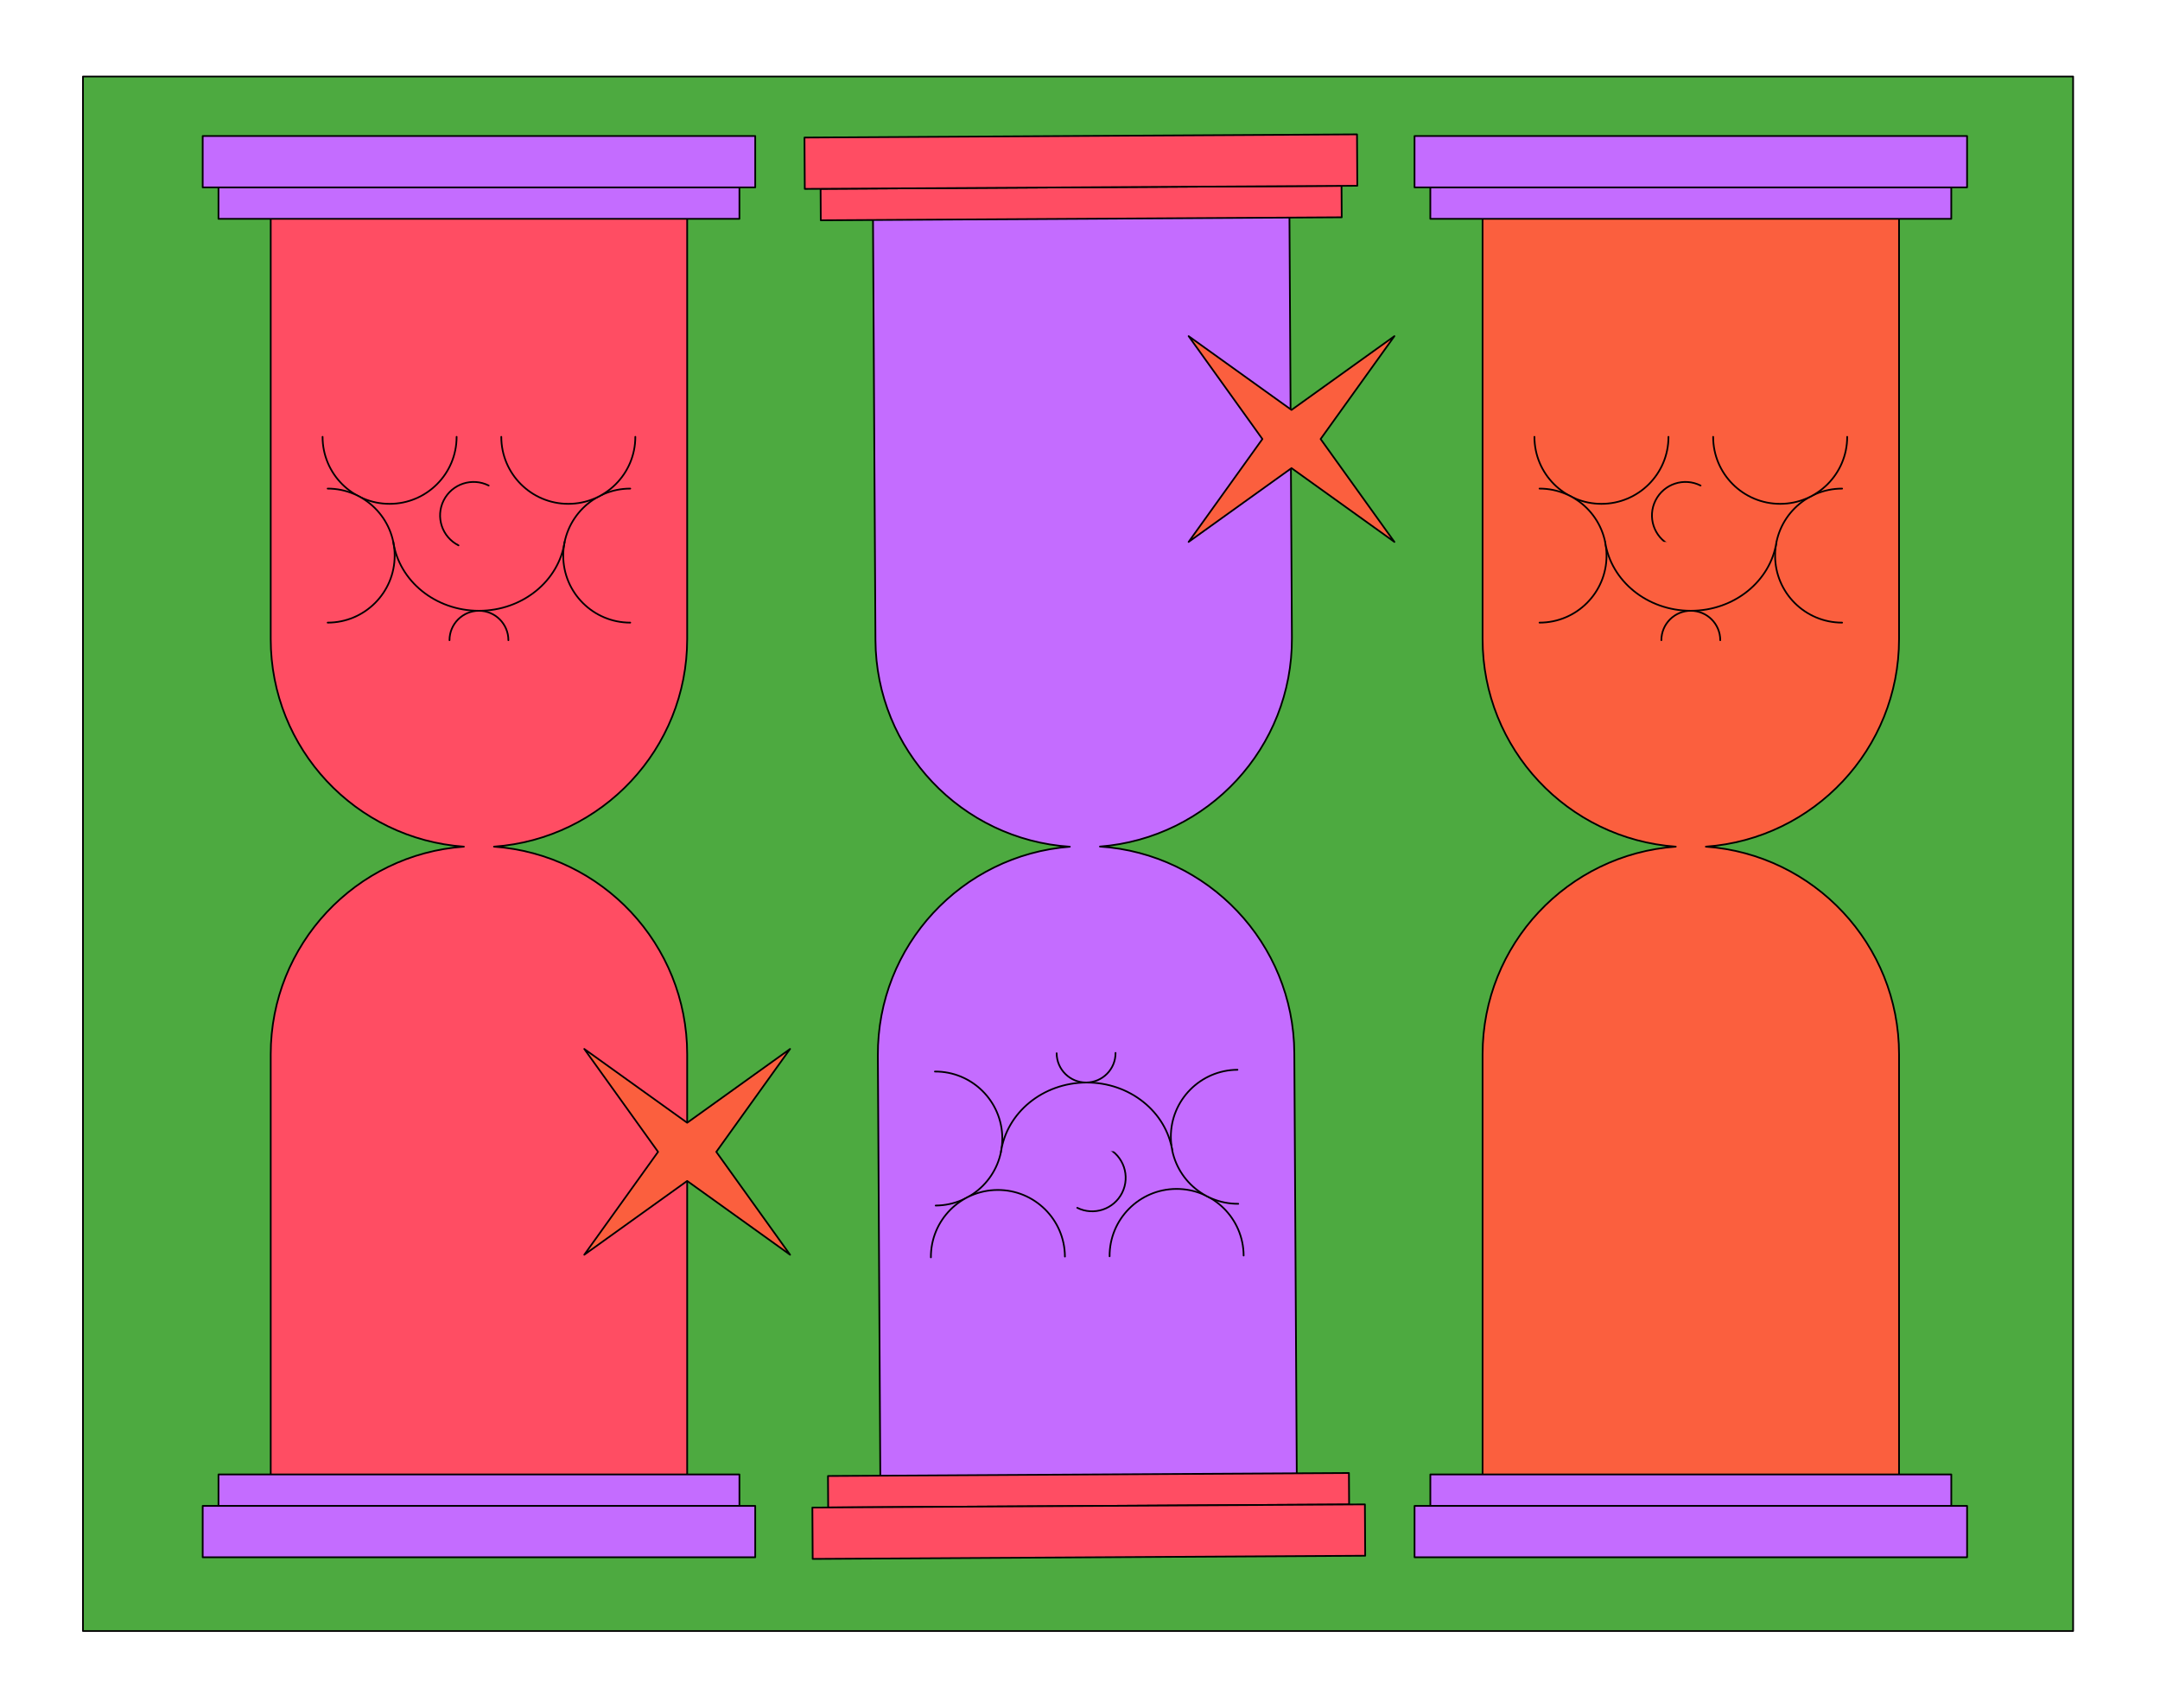 <svg xmlns="http://www.w3.org/2000/svg" id="Layer_1" data-name="Layer 1" viewBox="0 0 1263.99 999.56">
  <defs>
    <style>
      .cls-1 {
        fill: #4daa40;
      }

      .cls-1, .cls-2, .cls-3, .cls-4, .cls-5 {
        stroke: #000;
        stroke-linecap: round;
        stroke-linejoin: round;
      }

      .cls-2 {
        fill: #ff4d63;
      }

      .cls-3 {
        fill: #c46cff;
      }

      .cls-4 {
        fill: none;
      }

      .cls-5 {
        fill: #fb5f3e;
      }
    </style>
  </defs>
  <rect class="cls-1" x="48.55" y="44.78" width="1164.6" height="909.74"></rect>
  <g>
    <g>
      <g>
        <path class="cls-2" d="M402.12,373.94V109.66h-243.7v264.29c0,64.34,49.86,117.02,113.05,121.53-63.19,4.51-113.05,57.2-113.05,121.53v264.29h243.7v-264.29c0-64.34-49.86-117.02-113.05-121.53,63.19-4.51,113.05-57.2,113.05-121.53Z"></path>
        <rect class="cls-3" x="127.85" y="109.66" width="304.85" height="18.42" transform="translate(560.55 237.73) rotate(180)"></rect>
        <rect class="cls-3" x="118.61" y="79.6" width="323.33" height="30.06" transform="translate(560.55 189.26) rotate(180)"></rect>
      </g>
      <g>
        <rect class="cls-3" x="127.85" y="862.88" width="304.85" height="18.42"></rect>
        <rect class="cls-3" x="118.61" y="881.29" width="323.33" height="30.06"></rect>
      </g>
      <g>
        <path class="cls-2" d="M267.2,255.64c0,21.66-17.56,39.22-39.22,39.22s-39.22-17.56-39.22-39.22"></path>
        <path class="cls-2" d="M263.04,374.67c0-9.52,7.71-17.23,17.23-17.23s17.23,7.71,17.23,17.23"></path>
        <path class="cls-2" d="M191.74,285.94c21.66,0,39.22,17.56,39.22,39.22s-17.56,39.22-39.22,39.22"></path>
        <path class="cls-2" d="M368.81,285.94c-21.66,0-39.22,17.56-39.22,39.22,0,21.66,17.56,39.22,39.22,39.22"></path>
        <path class="cls-2" d="M371.78,255.64c0,21.66-17.56,39.22-39.22,39.22s-39.22-17.56-39.22-39.22"></path>
        <path class="cls-2" d="M268.31,319.16c-9.67-4.88-13.55-16.67-8.67-26.34s16.67-13.55,26.34-8.67"></path>
        <path class="cls-4" d="M230.14,317.15c3.4,22.76,24.54,40.29,50.13,40.29s46.73-17.53,50.13-40.29"></path>
      </g>
    </g>
    <g>
      <path class="cls-3" d="M513.71,617.71l1.54,264.28,243.7-1.42-1.54-264.28c-.37-64.34-50.54-116.73-113.75-120.87,63.16-4.88,112.72-57.85,112.34-122.19l-1.54-264.28-243.7,1.42,1.54,264.28c.37,64.34,50.54,116.73,113.75,120.87-63.16,4.88-112.72,57.85-112.34,122.19Z"></path>
      <g>
        <rect class="cls-2" x="484.62" y="862.87" width="304.85" height="18.42" transform="translate(-5.06 3.72) rotate(-.33)"></rect>
        <rect class="cls-2" x="475.52" y="881.29" width="323.33" height="30.06" transform="translate(-5.2 3.72) rotate(-.33)"></rect>
      </g>
      <g>
        <rect class="cls-2" x="480.24" y="109.66" width="304.85" height="18.42" transform="translate(1266.01 234.06) rotate(179.67)"></rect>
        <rect class="cls-2" x="470.86" y="79.61" width="323.33" height="30.06" transform="translate(1265.58 185.59) rotate(179.67)"></rect>
      </g>
      <g>
        <path class="cls-3" d="M649.32,735.23c-.13-21.66,17.33-39.32,38.99-39.44,21.66-.13,39.32,17.33,39.44,38.99"></path>
        <path class="cls-3" d="M652.79,616.18c.06,9.52-7.61,17.28-17.13,17.33-9.52.06-17.28-7.61-17.33-17.13"></path>
        <path class="cls-3" d="M724.6,704.49c-21.66.13-39.32-17.33-39.44-38.99s17.33-39.32,38.99-39.44"></path>
        <path class="cls-3" d="M547.54,705.52c21.66-.13,39.11-17.79,38.99-39.44-.13-21.66-17.79-39.11-39.44-38.99"></path>
        <path class="cls-3" d="M544.74,735.84c-.13-21.66,17.33-39.32,38.99-39.44,21.66-.13,39.32,17.33,39.44,38.99"></path>
        <path class="cls-3" d="M647.84,671.72c9.7,4.82,13.65,16.59,8.83,26.29s-16.59,13.65-26.29,8.83"></path>
        <path class="cls-3" d="M686.02,673.51c-3.53-22.74-24.78-40.14-50.36-39.99-25.59.15-46.62,17.8-49.89,40.58"></path>
      </g>
    </g>
    <g>
      <path class="cls-5" d="M1111.28,373.94V109.66h-243.7v264.29c0,64.34,49.86,117.02,113.05,121.53-63.19,4.51-113.05,57.2-113.05,121.53v264.29h243.7v-264.29c0-64.34-49.86-117.02-113.05-121.53,63.19-4.51,113.05-57.2,113.05-121.53Z"></path>
      <g>
        <rect class="cls-3" x="837.01" y="109.66" width="304.85" height="18.42" transform="translate(1978.86 237.73) rotate(180)"></rect>
        <rect class="cls-3" x="827.77" y="79.6" width="323.33" height="30.06" transform="translate(1978.86 189.26) rotate(180)"></rect>
      </g>
      <g>
        <rect class="cls-3" x="837.01" y="862.88" width="304.85" height="18.42"></rect>
        <rect class="cls-3" x="827.77" y="881.29" width="323.33" height="30.06"></rect>
      </g>
      <g>
        <path class="cls-5" d="M976.36,255.64c0,21.66-17.56,39.22-39.22,39.22s-39.22-17.56-39.22-39.22"></path>
        <path class="cls-5" d="M972.2,374.67c0-9.52,7.71-17.23,17.23-17.23s17.23,7.71,17.23,17.23"></path>
        <path class="cls-5" d="M900.9,285.94c21.66,0,39.22,17.56,39.22,39.22s-17.56,39.22-39.22,39.22"></path>
        <path class="cls-5" d="M1077.97,285.94c-21.66,0-39.22,17.56-39.22,39.22,0,21.66,17.56,39.22,39.22,39.22"></path>
        <path class="cls-5" d="M1080.94,255.64c0,21.66-17.56,39.22-39.22,39.22s-39.22-17.56-39.22-39.22"></path>
        <path class="cls-5" d="M977.47,319.16c-9.67-4.88-13.55-16.67-8.67-26.34,4.88-9.67,16.67-13.55,26.34-8.67"></path>
        <path class="cls-5" d="M939.3,317.15c3.4,22.76,24.54,40.29,50.13,40.29s46.73-17.53,50.13-40.29"></path>
      </g>
    </g>
  </g>
  <polygon class="cls-5" points="695.55 196.71 755.77 239.9 815.99 196.71 772.8 256.93 815.99 317.15 755.77 273.96 695.55 317.15 738.73 256.93 695.55 196.71"></polygon>
  <polygon class="cls-5" points="341.9 613.87 402.12 657.06 462.34 613.87 419.16 674.09 462.34 734.31 402.12 691.12 341.9 734.31 385.09 674.09 341.9 613.87"></polygon>
</svg>
